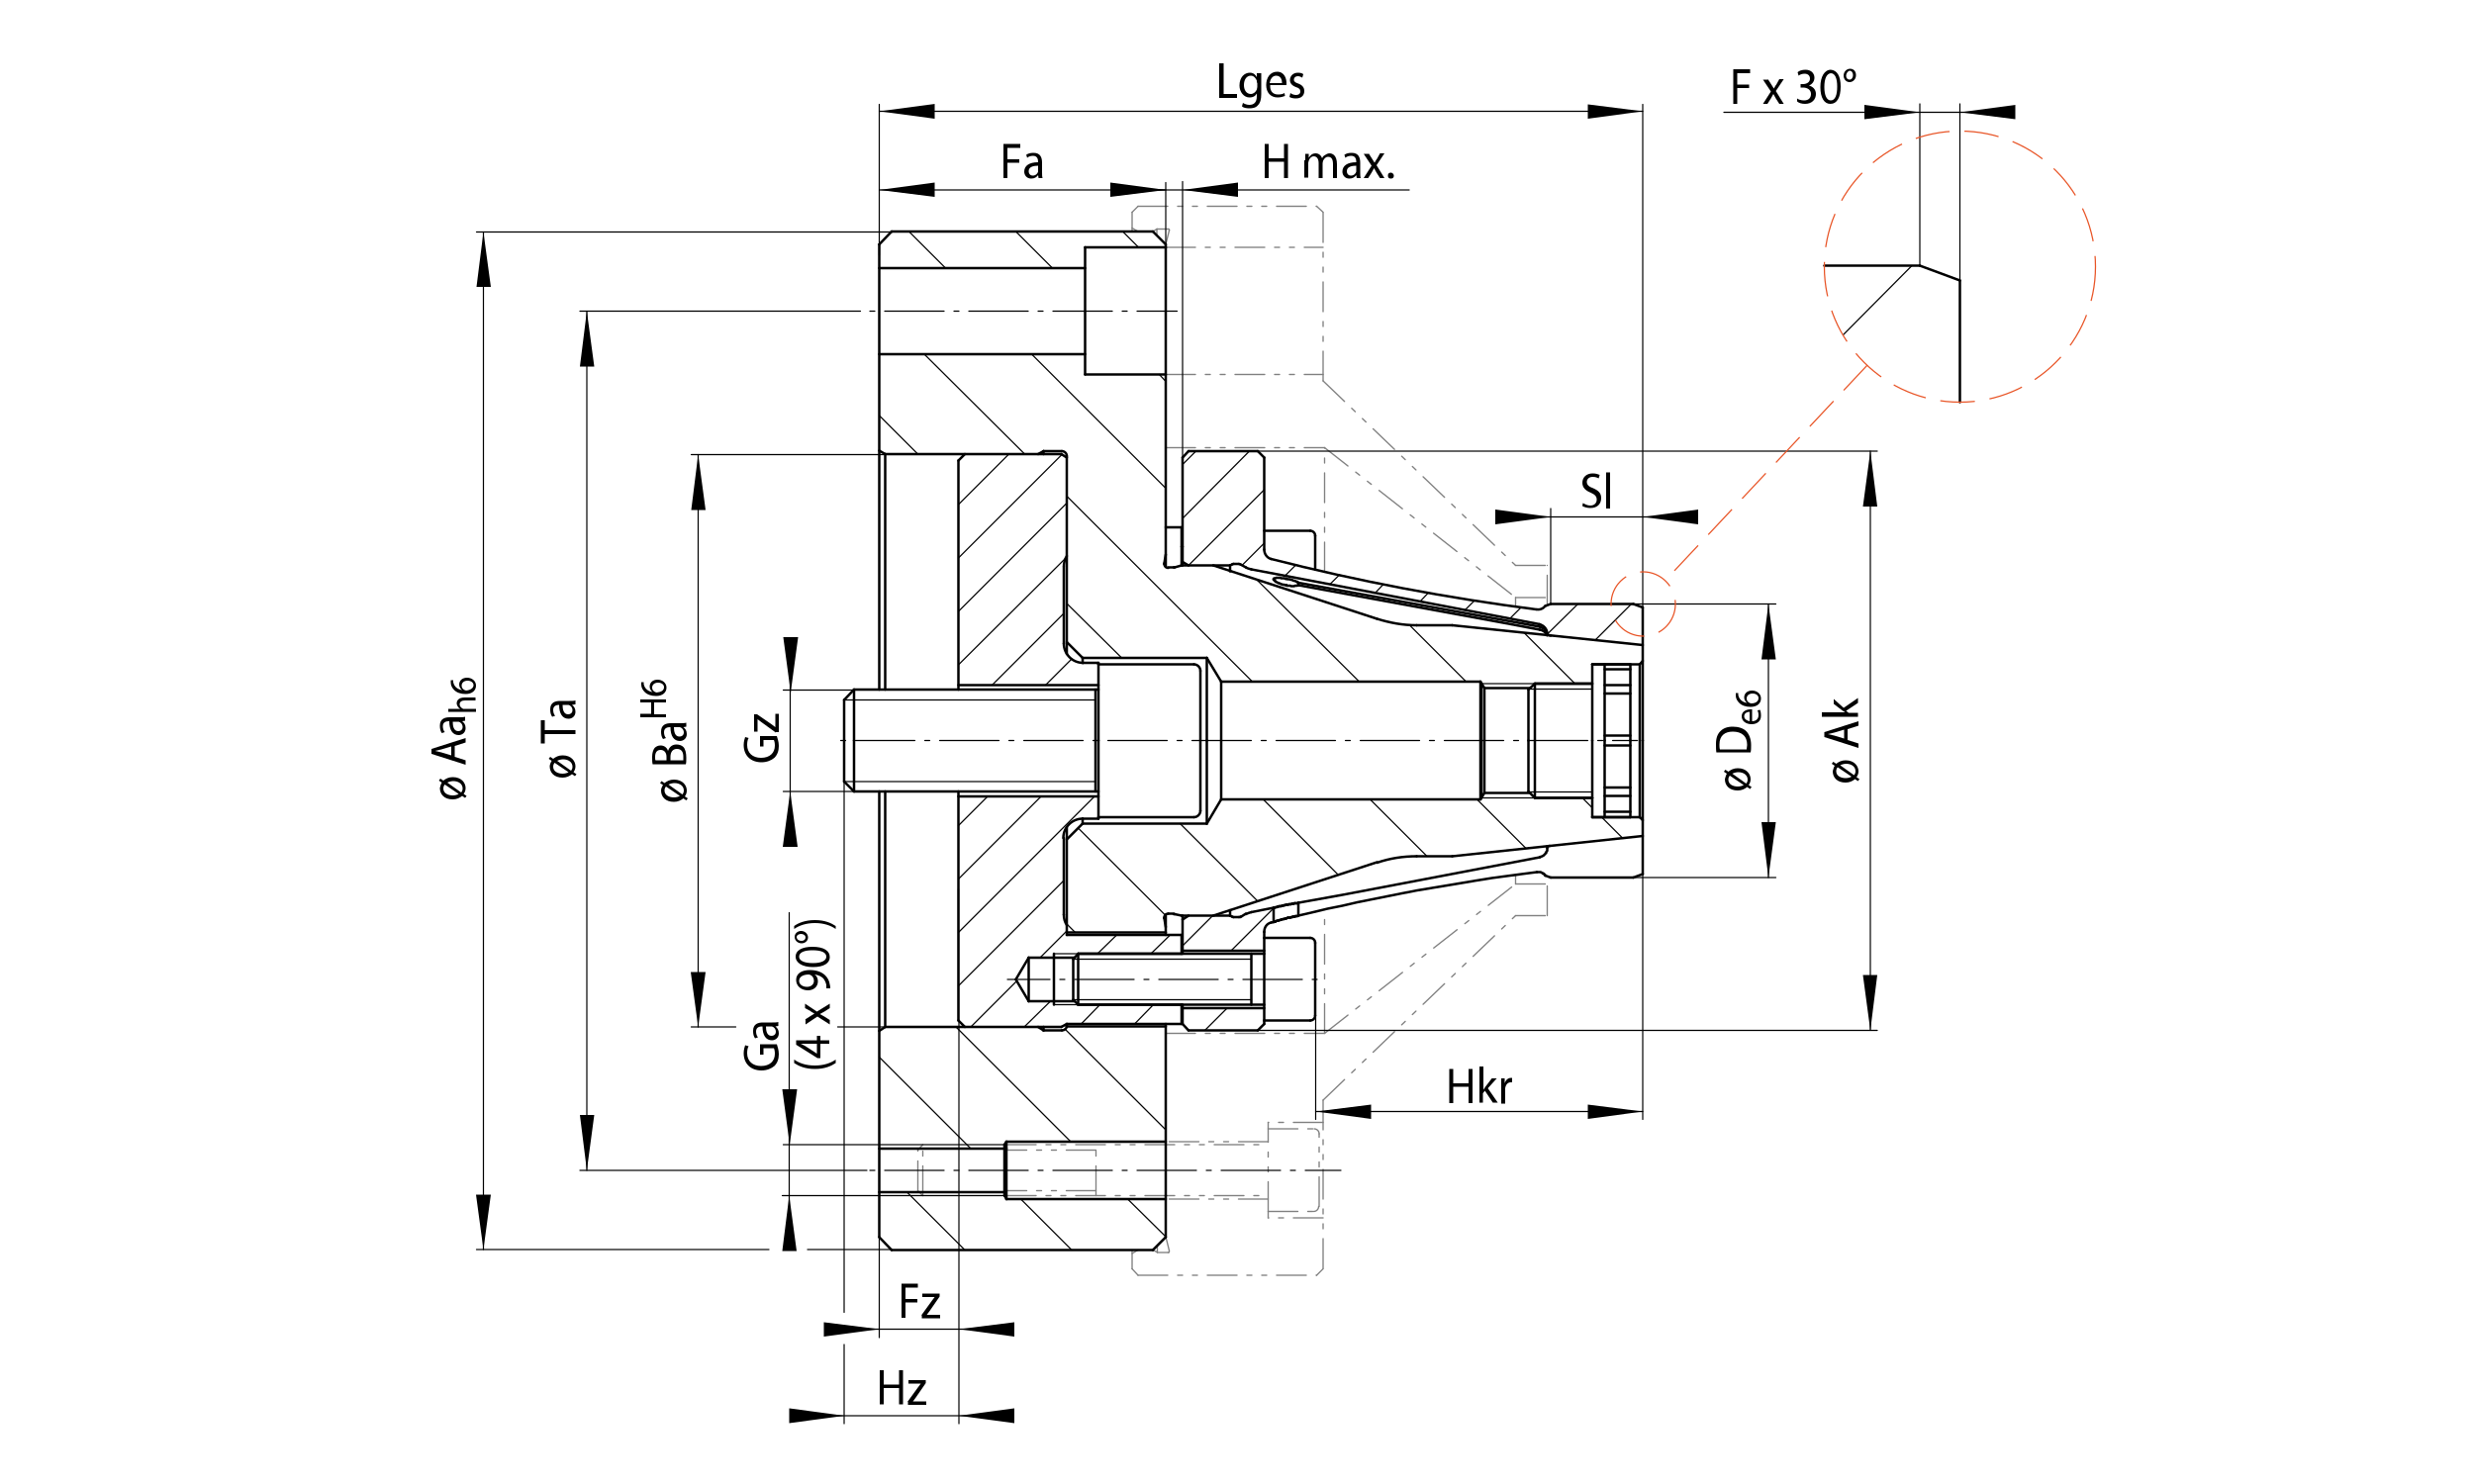 <?xml version="1.0" encoding="utf-8"?>
<!-- Generator: Adobe Illustrator 24.1.3, SVG Export Plug-In . SVG Version: 6.00 Build 0)  -->
<svg version="1.1" id="Ebene_2" xmlns="http://www.w3.org/2000/svg" xmlns:xlink="http://www.w3.org/1999/xlink" x="0px" y="0px"
	 viewBox="0 0 500 300" style="enable-background:new 0 0 500 300;" xml:space="preserve">
<style type="text/css">
	
		.st0{fill:none;stroke:#808080;stroke-width:0.27;stroke-linecap:round;stroke-linejoin:round;stroke-miterlimit:2;stroke-dasharray:6,2,1,2,1,2;}
	.st1{fill:none;stroke:#000000;stroke-width:0.5;stroke-linecap:round;stroke-linejoin:round;stroke-miterlimit:2;}
	
		.st2{fill:none;stroke:#000000;stroke-width:0.24;stroke-linecap:round;stroke-linejoin:round;stroke-miterlimit:2;stroke-dasharray:12,2,1,2;stroke-dashoffset:12;}
	.st3{fill:none;stroke:#000000;stroke-width:0.25;stroke-linecap:round;stroke-linejoin:round;stroke-miterlimit:2;}
	.st4{fill:none;stroke:#000000;stroke-width:0.24;stroke-linecap:round;stroke-linejoin:round;stroke-miterlimit:2;}
	.st5{fill:none;stroke:#E85426;stroke-width:0.25;stroke-linejoin:round;stroke-miterlimit:2;stroke-dasharray:7,3;}
	.st6{fill:none;stroke:#E85426;stroke-width:0.25;stroke-dasharray:7,3;}
</style>
<g id="XMLID_2_">
	<g>
	</g>
	<g>
	</g>
</g>
<line class="st0" x1="203.4" y1="242.3" x2="203.4" y2="241.7"/>
<line class="st0" x1="203.4" y1="231.4" x2="203.4" y2="230.8"/>
<line class="st0" x1="233" y1="46.8" x2="233.8" y2="46.3"/>
<line class="st0" x1="235.6" y1="49.4" x2="236.3" y2="46.6"/>
<line class="st0" x1="228.8" y1="46.8" x2="228.8" y2="42.9"/>
<line class="st0" x1="233.8" y1="47.6" x2="233.8" y2="46.3"/>
<line class="st0" x1="306.3" y1="120.8" x2="312.7" y2="120.8"/>
<line class="st0" x1="306.3" y1="114.3" x2="312.7" y2="114.3"/>
<line class="st0" x1="235.6" y1="90.5" x2="267.7" y2="90.5"/>
<line class="st0" x1="267.4" y1="77" x2="267.4" y2="42.9"/>
<line class="st0" x1="267.7" y1="115.6" x2="267.7" y2="90.5"/>
<line class="st0" x1="267.7" y1="90.5" x2="306.3" y2="120.8"/>
<line class="st0" x1="235.6" y1="75.7" x2="267.4" y2="75.7"/>
<line class="st0" x1="267.4" y1="77" x2="306.3" y2="114.3"/>
<line class="st0" x1="228.8" y1="46.1" x2="230" y2="46.8"/>
<line class="st0" x1="235.6" y1="50" x2="267.4" y2="50"/>
<line class="st0" x1="306.3" y1="122.6" x2="306.3" y2="120.8"/>
<line class="st0" x1="233.9" y1="46.3" x2="236.1" y2="46.3"/>
<line class="st0" x1="312.7" y1="122.3" x2="312.7" y2="114.3"/>
<line class="st0" x1="186.5" y1="241.7" x2="186.5" y2="231.4"/>
<line class="st0" x1="230" y1="257.8" x2="266.1" y2="257.8"/>
<line class="st0" x1="233" y1="252.7" x2="233.8" y2="253.1"/>
<line class="st0" x1="230" y1="257.8" x2="228.8" y2="256.5"/>
<line class="st0" x1="233.9" y1="253.2" x2="236.1" y2="253.2"/>
<line class="st0" x1="267.4" y1="246.2" x2="256.3" y2="246.2"/>
<line class="st0" x1="221.5" y1="241.7" x2="221.5" y2="231.4"/>
<line class="st0" x1="256.3" y1="242.4" x2="235.6" y2="242.4"/>
<line class="st0" x1="235.6" y1="250" x2="236.3" y2="252.8"/>
<line class="st0" x1="228.8" y1="256.5" x2="228.8" y2="252.7"/>
<line class="st0" x1="256.3" y1="230.8" x2="235.6" y2="230.8"/>
<line class="st0" x1="267.4" y1="226.9" x2="256.3" y2="226.9"/>
<line class="st0" x1="256.3" y1="226.9" x2="256.3" y2="228.2"/>
<line class="st0" x1="256.3" y1="244.9" x2="256.3" y2="246.2"/>
<line class="st0" x1="235.6" y1="208.9" x2="267.7" y2="208.9"/>
<line class="st0" x1="266.6" y1="243.9" x2="266.6" y2="229.2"/>
<line class="st0" x1="267.4" y1="222.4" x2="267.4" y2="256.5"/>
<line class="st0" x1="267.7" y1="208.9" x2="267.7" y2="183.9"/>
<line class="st0" x1="267.7" y1="208.9" x2="306.3" y2="178.7"/>
<line class="st0" x1="306.3" y1="185.1" x2="312.7" y2="185.1"/>
<line class="st0" x1="267.4" y1="222.4" x2="306.3" y2="185.1"/>
<line class="st0" x1="306.3" y1="178.7" x2="312.7" y2="178.7"/>
<line class="st0" x1="228.8" y1="253.4" x2="230" y2="252.7"/>
<line class="st0" x1="267.4" y1="256.5" x2="266.1" y2="257.8"/>
<line class="st0" x1="306.3" y1="178.7" x2="306.3" y2="176.8"/>
<line class="st0" x1="312.7" y1="185.1" x2="312.7" y2="177.1"/>
<path class="st0" d="M236.1,46.3c0.1,0,0.2,0,0.2,0.1 M236.3,46.4c0,0.1,0.1,0.2,0,0.2"/>
<path class="st0" d="M233.9,46.3c0,0-0.1,0-0.1,0"/>
<path class="st0" d="M233.8,253.1c0,0,0.1,0,0.1,0"/>
<path class="st0" d="M236.3,252.8c0,0.1,0,0.2,0,0.2 M236.3,253.1c0,0.1-0.1,0.1-0.2,0.1"/>
<path class="st0" d="M266.6,229.2c0-0.6-0.5-1-1-1"/>
<path class="st0" d="M265.5,244.9c0.6,0,1-0.5,1-1"/>
<line class="st0" x1="256.3" y1="244.9" x2="265.5" y2="244.9"/>
<line class="st0" x1="203.4" y1="231.4" x2="256.3" y2="231.4"/>
<line class="st0" x1="203.4" y1="241.7" x2="256.3" y2="241.7"/>
<line class="st0" x1="256.3" y1="228.2" x2="265.5" y2="228.2"/>
<line class="st0" x1="256.3" y1="244.9" x2="256.3" y2="228.2"/>
<line class="st0" x1="230" y1="41.7" x2="228.8" y2="42.9"/>
<line class="st0" x1="266.1" y1="41.7" x2="267.4" y2="42.9"/>
<line class="st0" x1="230" y1="41.7" x2="266.1" y2="41.7"/>
<line class="st0" x1="185.5" y1="232.5" x2="186.5" y2="231.4"/>
<line class="st0" x1="185.5" y1="240.7" x2="186.5" y2="241.7"/>
<line class="st0" x1="185.5" y1="240.7" x2="185.5" y2="232.5"/>
<line class="st0" x1="233.9" y1="253.2" x2="233.9" y2="251.9"/>
<line class="st0" x1="221.5" y1="240.7" x2="203" y2="240.7"/>
<line class="st0" x1="221.5" y1="232.5" x2="203.4" y2="232.5"/>
<line class="st1" x1="180.2" y1="46.8" x2="177.7" y2="49.4"/>
<line class="st1" x1="172.6" y1="149.7" x2="172.6" y2="139.4"/>
<line class="st1" x1="177.7" y1="139.4" x2="177.7" y2="49.4"/>
<line class="st1" x1="178.9" y1="139.4" x2="178.9" y2="91.8"/>
<line class="st1" x1="193.7" y1="139.4" x2="193.7" y2="93.1"/>
<line class="st1" x1="215.6" y1="129.8" x2="218.8" y2="133"/>
<line class="st1" x1="210.9" y1="91.8" x2="210.9" y2="91.2"/>
<line class="st1" x1="215" y1="130.1" x2="215" y2="114.6"/>
<line class="st1" x1="215.6" y1="132.2" x2="215.6" y2="92.2"/>
<line class="st1" x1="195" y1="91.8" x2="193.7" y2="93.1"/>
<line class="st1" x1="309.2" y1="139.1" x2="300" y2="139.1"/>
<line class="st1" x1="222" y1="138.5" x2="193.7" y2="138.5"/>
<line class="st1" x1="310.2" y1="138.2" x2="321.8" y2="138.2"/>
<line class="st1" x1="299.2" y1="137.8" x2="246.8" y2="137.8"/>
<line class="st1" x1="218.8" y1="134" x2="218.8" y2="133"/>
<line class="st1" x1="219.3" y1="75.7" x2="219.3" y2="50"/>
<line class="st1" x1="221.4" y1="149.7" x2="221.4" y2="139.4"/>
<line class="st1" x1="222" y1="134.3" x2="222" y2="134"/>
<line class="st1" x1="331.4" y1="134.3" x2="321.8" y2="134.3"/>
<line class="st1" x1="222" y1="134" x2="218.8" y2="134"/>
<line class="st1" x1="243.9" y1="133" x2="218.8" y2="133"/>
<line class="st1" x1="178.9" y1="91.8" x2="177.7" y2="91.1"/>
<line class="st1" x1="170.6" y1="141.5" x2="172.6" y2="139.4"/>
<line class="st1" x1="210.9" y1="91.2" x2="209.8" y2="91.8"/>
<line class="st1" x1="293.5" y1="126.4" x2="286.3" y2="126.4"/>
<line class="st1" x1="330.1" y1="122.1" x2="313.4" y2="122.1"/>
<line class="st1" x1="332" y1="130.4" x2="293.5" y2="126.4"/>
<line class="st1" x1="246.8" y1="137.8" x2="243.9" y2="133"/>
<line class="st1" x1="235.6" y1="114.5" x2="235.6" y2="50.1"/>
<line class="st1" x1="235.6" y1="50" x2="235.6" y2="49.4"/>
<polyline class="st1" points="262.4,118.3 303.8,125.9 311.2,127.3 "/>
<line class="st1" x1="311.2" y1="126.7" x2="262.4" y2="117.8"/>
<line class="st1" x1="260" y1="118.3" x2="260" y2="118.3"/>
<line class="st1" x1="260" y1="117" x2="259.9" y2="117"/>
<polyline class="st1" points="260,117 260.1,117 260.2,117.1 260.3,117.1 260.4,117.1 260.5,117.1 260.7,117.1 260.8,117.2 
	260.9,117.2 261,117.2 261.1,117.2 261.2,117.3 261.3,117.3 261.3,117.3 261.4,117.4 261.5,117.4 261.6,117.4 261.7,117.4 
	261.8,117.5 261.8,117.5 261.9,117.5 262,117.6 262,117.6 262.1,117.6 262.2,117.6 262.2,117.7 262.3,117.7 262.3,117.7 
	262.4,117.8 "/>
<line class="st1" x1="252.9" y1="115.1" x2="311.2" y2="126.2"/>
<polyline class="st1" points="260,118.3 259.9,118.3 259.8,118.3 259.7,118.3 259.6,118.2 259.4,118.2 259.3,118.2 259.2,118.2 
	259.1,118.1 259,118.1 258.9,118.1 258.8,118 258.7,118 258.6,117.9 258.5,117.9 258.4,117.9 258.3,117.8 258.2,117.8 258.2,117.8 
	258.1,117.7 258,117.7 257.9,117.6 257.9,117.6 257.8,117.6 257.8,117.5 257.7,117.5 257.7,117.4 257.6,117.4 257.6,117.4 
	257.5,117.3 257.5,117.3 257.5,117.3 257.5,117.2 257.4,117.2 257.4,117.2 257.4,117.1 257.4,117.1 "/>
<line class="st1" x1="313.4" y1="128.5" x2="312.7" y2="128.3"/>
<line class="st1" x1="278.3" y1="125.1" x2="245.2" y2="114.3"/>
<line class="st1" x1="239" y1="113.6" x2="240.2" y2="114.3"/>
<line class="st1" x1="238.8" y1="106.6" x2="238.8" y2="114.3"/>
<line class="st1" x1="239" y1="114.3" x2="239" y2="92.5"/>
<line class="st1" x1="242.6" y1="135.6" x2="242.6" y2="149.7"/>
<line class="st1" x1="235.3" y1="114" x2="235.3" y2="113.9"/>
<line class="st1" x1="235.3" y1="113.9" x2="235.6" y2="112.1"/>
<line class="st1" x1="240.2" y1="91.2" x2="239" y2="92.5"/>
<line class="st1" x1="237.4" y1="114.7" x2="238.8" y2="114.3"/>
<line class="st1" x1="236.1" y1="114.7" x2="237.2" y2="114.7"/>
<line class="st1" x1="238.8" y1="114.3" x2="248.6" y2="114.3"/>
<line class="st1" x1="249.3" y1="114" x2="250.4" y2="114"/>
<polyline class="st1" points="311.2,126.7 311.3,126.8 311.4,126.8 311.4,126.8 311.5,126.8 311.6,126.9 311.7,126.9 311.8,126.9 
	311.8,127 311.9,127 312,127.1 312.1,127.1 312.1,127.2 312.2,127.3 312.2,127.3 312.3,127.4 312.4,127.5 312.4,127.5 312.5,127.6 
	312.5,127.7 312.5,127.7 312.6,127.8 312.6,127.9 312.7,128 312.7,128.1 312.7,128.1 312.7,128.2 312.7,128.3 "/>
<line class="st1" x1="250.7" y1="114.1" x2="251.8" y2="114.7"/>
<line class="st1" x1="215.6" y1="92.5" x2="214.5" y2="91.8"/>
<line class="st1" x1="243.9" y1="149.7" x2="243.9" y2="133"/>
<line class="st1" x1="246.8" y1="149.7" x2="246.8" y2="137.8"/>
<line class="st1" x1="248.6" y1="115.5" x2="248.6" y2="114.3"/>
<line class="st1" x1="235.6" y1="106.6" x2="238.8" y2="106.6"/>
<line class="st1" x1="255.5" y1="92.5" x2="255.5" y2="111.1"/>
<line class="st1" x1="332" y1="122.8" x2="330.1" y2="122.1"/>
<line class="st1" x1="262.4" y1="117.8" x2="262.4" y2="118.3"/>
<polyline class="st1" points="257.4,117.1 257.4,117.1 257.4,117.1 257.4,117 257.5,117 257.5,117 257.5,117 257.5,116.9 
	257.6,116.9 257.6,116.9 257.7,116.9 257.7,116.9 257.8,116.9 257.8,116.9 257.9,116.8 257.9,116.8 258,116.8 258.1,116.8 
	258.2,116.8 258.2,116.8 258.3,116.8 258.4,116.8 258.5,116.8 258.6,116.8 258.7,116.8 258.8,116.8 258.9,116.9 259,116.9 
	259.1,116.9 259.2,116.9 259.3,116.9 259.4,116.9 259.6,116.9 259.7,117 259.8,117 259.9,117 "/>
<line class="st1" x1="214.5" y1="91.8" x2="178.9" y2="91.8"/>
<line class="st1" x1="214.6" y1="91.2" x2="210.9" y2="91.2"/>
<line class="st1" x1="240.2" y1="91.2" x2="254.2" y2="91.2"/>
<line class="st1" x1="255.5" y1="92.5" x2="254.2" y2="91.2"/>
<line class="st1" x1="265.8" y1="108.3" x2="265.8" y2="115.1"/>
<line class="st1" x1="248.6" y1="114.3" x2="249" y2="114.1"/>
<line class="st1" x1="235.6" y1="75.7" x2="219.3" y2="75.7"/>
<line class="st1" x1="235.6" y1="49.4" x2="233" y2="46.8"/>
<line class="st1" x1="300" y1="139.1" x2="299.2" y2="137.8"/>
<polyline class="st1" points="262.4,118.3 262.3,118.3 262.3,118.3 262.2,118.4 262.2,118.4 262.1,118.4 262,118.4 262,118.4 
	261.9,118.4 261.8,118.4 261.8,118.4 261.7,118.4 261.6,118.5 261.5,118.5 261.4,118.5 261.3,118.5 261.3,118.5 261.2,118.5 
	261.1,118.5 261,118.5 260.9,118.5 260.8,118.4 260.7,118.4 260.5,118.4 260.4,118.4 260.3,118.4 260.2,118.4 260.1,118.4 
	260,118.3 "/>
<line class="st1" x1="219.3" y1="71.6" x2="177.7" y2="71.6"/>
<polyline class="st1" points="312.6,128.4 312.6,128.4 312.5,128.3 312.5,128.2 312.5,128.1 312.4,128 312.4,128 312.3,127.9 
	312.2,127.8 312.2,127.8 312.1,127.7 312.1,127.7 312,127.6 311.9,127.6 311.8,127.5 311.8,127.5 311.7,127.4 311.6,127.4 
	311.5,127.4 311.4,127.3 311.4,127.3 311.3,127.3 311.2,127.3 "/>
<line class="st1" x1="299.2" y1="149.7" x2="299.2" y2="137.8"/>
<line class="st1" x1="299.4" y1="149.7" x2="299.4" y2="138.2"/>
<line class="st1" x1="300" y1="149.7" x2="300" y2="139.1"/>
<line class="st1" x1="313.4" y1="122.1" x2="312.3" y2="122.5"/>
<line class="st1" x1="219.3" y1="54.2" x2="177.7" y2="54.2"/>
<line class="st1" x1="235.6" y1="50" x2="219.3" y2="50"/>
<line class="st1" x1="308.9" y1="139.3" x2="308.9" y2="149.7"/>
<line class="st1" x1="233" y1="46.8" x2="180.2" y2="46.8"/>
<polyline class="st1" points="312.7,128.3 312.7,128.4 312.7,128.4 "/>
<line class="st1" x1="310.2" y1="149.7" x2="310.2" y2="138.2"/>
<line class="st1" x1="312.7" y1="128.1" x2="312.7" y2="128.4"/>
<line class="st1" x1="308.9" y1="139.4" x2="310.2" y2="138.2"/>
<line class="st1" x1="331.4" y1="149.7" x2="331.4" y2="134.3"/>
<line class="st1" x1="332" y1="149.7" x2="332" y2="122.8"/>
<line class="st1" x1="388" y1="53.7" x2="368.7" y2="53.7"/>
<line class="st1" x1="396.1" y1="56.7" x2="388" y2="53.7"/>
<line class="st1" x1="396.1" y1="81.3" x2="396.1" y2="56.7"/>
<line class="st1" x1="332" y1="133.6" x2="331.4" y2="134.3"/>
<line class="st1" x1="180.2" y1="252.7" x2="177.7" y2="250.1"/>
<line class="st1" x1="172.6" y1="160" x2="172.6" y2="149.7"/>
<line class="st1" x1="177.7" y1="250.1" x2="177.7" y2="160"/>
<line class="st1" x1="178.9" y1="207.6" x2="178.9" y2="160"/>
<line class="st1" x1="193.7" y1="206.3" x2="193.7" y2="160"/>
<line class="st1" x1="203.4" y1="242.3" x2="203" y2="241.7"/>
<line class="st1" x1="203.4" y1="242.3" x2="203.4" y2="242.4"/>
<line class="st1" x1="207.9" y1="193.6" x2="207.9" y2="202.4"/>
<line class="st1" x1="215.6" y1="169.7" x2="218.8" y2="166.5"/>
<line class="st1" x1="233" y1="252.7" x2="180.2" y2="252.7"/>
<line class="st1" x1="210.9" y1="208.3" x2="210.9" y2="207.6"/>
<line class="st1" x1="213" y1="203.1" x2="213" y2="192.8"/>
<line class="st1" x1="215" y1="184.9" x2="215" y2="169.4"/>
<line class="st1" x1="215.6" y1="207.2" x2="215.6" y2="207"/>
<line class="st1" x1="215.6" y1="189" x2="215.6" y2="167.2"/>
<polyline class="st1" points="215.6,207.2 215.6,207.3 215.6,207.4 215.6,207.4 215.6,207.5 "/>
<line class="st1" x1="207.9" y1="193.6" x2="205.3" y2="198"/>
<line class="st1" x1="195" y1="207.6" x2="193.7" y2="206.3"/>
<line class="st1" x1="207.9" y1="202.4" x2="205.3" y2="198"/>
<line class="st1" x1="216.9" y1="202.1" x2="216.9" y2="193.9"/>
<line class="st1" x1="217.9" y1="203.1" x2="217.9" y2="192.8"/>
<line class="st1" x1="218.8" y1="166.5" x2="218.8" y2="165.5"/>
<line class="st1" x1="221.4" y1="160" x2="221.4" y2="149.7"/>
<line class="st1" x1="222" y1="165.5" x2="222" y2="165.2"/>
<line class="st1" x1="215.6" y1="207.5" x2="215.6" y2="207.5"/>
<line class="st1" x1="216.9" y1="193.9" x2="217.9" y2="192.8"/>
<line class="st1" x1="178.9" y1="207.6" x2="177.7" y2="208.4"/>
<line class="st1" x1="235.6" y1="242.4" x2="203.4" y2="242.4"/>
<line class="st1" x1="203" y1="241" x2="177.7" y2="241"/>
<line class="st1" x1="203.4" y1="230.8" x2="203" y2="231.4"/>
<line class="st1" x1="246.8" y1="161.6" x2="243.9" y2="166.5"/>
<line class="st1" x1="203.4" y1="232.2" x2="177.7" y2="232.2"/>
<line class="st1" x1="235.6" y1="230.8" x2="203.4" y2="230.8"/>
<line class="st1" x1="210.9" y1="208.3" x2="209.8" y2="207.6"/>
<line class="st1" x1="170.6" y1="158" x2="172.6" y2="160"/>
<line class="st1" x1="216.9" y1="202.1" x2="217.9" y2="203.1"/>
<line class="st1" x1="235.6" y1="250.1" x2="235.6" y2="241.7"/>
<line class="st1" x1="235.6" y1="241.7" x2="235.6" y2="207"/>
<line class="st1" x1="235.6" y1="189" x2="235.6" y2="184.9"/>
<line class="st1" x1="239" y1="185.9" x2="240.2" y2="185.1"/>
<line class="st1" x1="278.3" y1="174.3" x2="245.2" y2="185.1"/>
<line class="st1" x1="235.3" y1="185.5" x2="235.3" y2="185.6"/>
<line class="st1" x1="238.8" y1="207" x2="238.8" y2="203.1"/>
<line class="st1" x1="238.8" y1="192.8" x2="238.8" y2="189"/>
<line class="st1" x1="239" y1="207" x2="239" y2="203.1"/>
<line class="st1" x1="239" y1="192.8" x2="239" y2="185.1"/>
<line class="st1" x1="242.6" y1="163.9" x2="242.6" y2="149.7"/>
<line class="st1" x1="215.6" y1="207" x2="214.5" y2="207.6"/>
<line class="st1" x1="250.7" y1="185.4" x2="251.8" y2="184.7"/>
<line class="st1" x1="257.4" y1="186.4" x2="257.6" y2="186.3"/>
<line class="st1" x1="257.6" y1="186.3" x2="257.8" y2="186.3"/>
<line class="st1" x1="257.8" y1="186.3" x2="257.9" y2="186.2"/>
<line class="st1" x1="257.9" y1="186.2" x2="258.2" y2="186.1"/>
<line class="st1" x1="258.2" y1="186.1" x2="258.4" y2="186.1"/>
<line class="st1" x1="258.4" y1="186.1" x2="258.6" y2="186"/>
<polyline class="st1" points="258.6,186 258.8,186 258.9,185.9 "/>
<line class="st1" x1="240.2" y1="208.3" x2="239" y2="207"/>
<line class="st1" x1="235.3" y1="185.6" x2="235.6" y2="187.4"/>
<line class="st1" x1="243.9" y1="166.5" x2="243.9" y2="149.7"/>
<line class="st1" x1="246.8" y1="161.6" x2="246.8" y2="149.7"/>
<line class="st1" x1="248.6" y1="185.1" x2="248.6" y2="184"/>
<line class="st1" x1="252.9" y1="203.1" x2="252.9" y2="192.8"/>
<line class="st1" x1="255.5" y1="188.4" x2="255.5" y2="189.6"/>
<line class="st1" x1="255.5" y1="206.3" x2="255.5" y2="207"/>
<line class="st1" x1="330.1" y1="177.4" x2="332" y2="176.7"/>
<line class="st1" x1="214.6" y1="208.3" x2="210.9" y2="208.3"/>
<line class="st1" x1="240.2" y1="208.3" x2="254.2" y2="208.3"/>
<line class="st1" x1="214.5" y1="207.6" x2="178.9" y2="207.6"/>
<line class="st1" x1="215.6" y1="207.5" x2="235.6" y2="207.5"/>
<line class="st1" x1="238.8" y1="207" x2="215.6" y2="207"/>
<line class="st1" x1="239" y1="203.8" x2="255.5" y2="203.8"/>
<line class="st1" x1="238.8" y1="203.1" x2="217.9" y2="203.1"/>
<line class="st1" x1="257.4" y1="183.5" x2="257.4" y2="186.4"/>
<line class="st1" x1="262.4" y1="185.1" x2="262.4" y2="182.5"/>
<line class="st1" x1="254.2" y1="208.3" x2="255.5" y2="207"/>
<line class="st1" x1="217.2" y1="202.4" x2="207.9" y2="202.4"/>
<line class="st1" x1="265.8" y1="205.3" x2="265.8" y2="190.6"/>
<line class="st1" x1="217.2" y1="193.6" x2="207.9" y2="193.6"/>
<line class="st1" x1="238.8" y1="192.8" x2="217.9" y2="192.8"/>
<line class="st1" x1="239" y1="192.2" x2="255.5" y2="192.2"/>
<line class="st1" x1="237.4" y1="184.8" x2="238.8" y2="185.1"/>
<line class="st1" x1="248.6" y1="185.1" x2="249" y2="185.3"/>
<line class="st1" x1="300" y1="160.3" x2="299.2" y2="161.6"/>
<line class="st1" x1="235.6" y1="250.1" x2="233" y2="252.7"/>
<line class="st1" x1="258.9" y1="185.9" x2="259" y2="185.9"/>
<line class="st1" x1="259" y1="185.9" x2="259.3" y2="185.8"/>
<line class="st1" x1="259.3" y1="185.8" x2="259.5" y2="185.8"/>
<line class="st1" x1="257.6" y1="183.5" x2="257.4" y2="183.5"/>
<line class="st1" x1="259.5" y1="185.8" x2="259.7" y2="185.7"/>
<line class="st1" x1="257.8" y1="183.4" x2="257.6" y2="183.5"/>
<line class="st1" x1="259.7" y1="185.7" x2="259.9" y2="185.7"/>
<line class="st1" x1="258" y1="183.4" x2="257.8" y2="183.4"/>
<line class="st1" x1="260.1" y1="185.6" x2="259.9" y2="185.7"/>
<line class="st1" x1="258.2" y1="183.3" x2="258" y2="183.4"/>
<line class="st1" x1="258.3" y1="183.3" x2="258.2" y2="183.3"/>
<line class="st1" x1="260.3" y1="185.5" x2="260.1" y2="185.6"/>
<line class="st1" x1="258.5" y1="183.2" x2="258.3" y2="183.3"/>
<line class="st1" x1="260.6" y1="185.5" x2="260.3" y2="185.5"/>
<line class="st1" x1="258.7" y1="183.2" x2="258.5" y2="183.2"/>
<line class="st1" x1="260.8" y1="185.5" x2="260.6" y2="185.5"/>
<line class="st1" x1="258.9" y1="183.2" x2="258.7" y2="183.2"/>
<line class="st1" x1="261" y1="185.4" x2="260.8" y2="185.5"/>
<line class="st1" x1="259.1" y1="183.1" x2="258.9" y2="183.2"/>
<line class="st1" x1="261.2" y1="185.4" x2="261" y2="185.4"/>
<line class="st1" x1="259.3" y1="183.1" x2="259.1" y2="183.1"/>
<polyline class="st1" points="311.2,173.3 311.3,173.2 311.4,173.2 311.4,173.2 311.5,173.2 311.6,173.1 311.7,173.1 311.8,173 
	311.8,173 311.9,173 312,172.9 312.1,172.8 312.1,172.8 312.2,172.7 312.2,172.7 312.3,172.6 312.4,172.5 312.4,172.4 312.5,172.4 
	312.5,172.3 312.5,172.2 312.6,172.1 312.6,172.1 312.7,172 312.7,171.9 312.7,171.8 312.7,171.7 312.7,171.6 312.7,171.5 
	312.7,171.4 312.7,171.4 "/>
<line class="st1" x1="312.7" y1="171.1" x2="313.2" y2="171"/>
<line class="st1" x1="261.3" y1="185.3" x2="261.2" y2="185.4"/>
<line class="st1" x1="259.5" y1="183" x2="259.3" y2="183.1"/>
<line class="st1" x1="261.5" y1="185.3" x2="261.3" y2="185.3"/>
<line class="st1" x1="259.7" y1="183" x2="259.5" y2="183"/>
<line class="st1" x1="261.7" y1="185.3" x2="261.5" y2="185.3"/>
<line class="st1" x1="259.9" y1="182.9" x2="259.7" y2="183"/>
<line class="st1" x1="261.8" y1="185.2" x2="261.7" y2="185.3"/>
<line class="st1" x1="252.9" y1="184.4" x2="257.4" y2="183.5"/>
<polyline class="st1" points="311.2,173.3 271.3,180.9 262.4,182.5 "/>
<line class="st1" x1="259.9" y1="182.9" x2="260.1" y2="182.9"/>
<line class="st1" x1="262" y1="185.2" x2="261.8" y2="185.2"/>
<line class="st1" x1="260.1" y1="182.9" x2="260.3" y2="182.9"/>
<line class="st1" x1="262.2" y1="185.2" x2="262" y2="185.2"/>
<line class="st1" x1="260.3" y1="182.9" x2="260.5" y2="182.8"/>
<line class="st1" x1="262.4" y1="185.1" x2="262.2" y2="185.2"/>
<line class="st1" x1="260.5" y1="182.8" x2="260.7" y2="182.8"/>
<line class="st1" x1="260.7" y1="182.8" x2="260.9" y2="182.8"/>
<line class="st1" x1="260.9" y1="182.8" x2="261.1" y2="182.7"/>
<line class="st1" x1="261.1" y1="182.7" x2="261.3" y2="182.7"/>
<line class="st1" x1="261.3" y1="182.7" x2="261.4" y2="182.7"/>
<line class="st1" x1="261.4" y1="182.7" x2="261.6" y2="182.6"/>
<line class="st1" x1="261.6" y1="182.6" x2="261.7" y2="182.6"/>
<line class="st1" x1="261.7" y1="182.6" x2="261.9" y2="182.6"/>
<polyline class="st1" points="310.6,176.3 307.5,176.7 304.5,177.1 301.5,177.5 298.4,178 295.4,178.5 292.4,179 289.4,179.5 
	286.4,180 283.3,180.6 280.3,181.2 277.3,181.8 274.3,182.4 271.3,183.1 268.3,183.7 265.4,184.4 262.4,185.1 "/>
<line class="st1" x1="261.9" y1="182.6" x2="262.1" y2="182.6"/>
<line class="st1" x1="262.1" y1="182.6" x2="262.3" y2="182.6"/>
<line class="st1" x1="262.3" y1="182.6" x2="262.4" y2="182.5"/>
<line class="st1" x1="238.8" y1="189" x2="215.6" y2="189"/>
<line class="st1" x1="215.6" y1="188.5" x2="235.6" y2="188.5"/>
<line class="st1" x1="249.3" y1="185.4" x2="250.4" y2="185.4"/>
<line class="st1" x1="238.8" y1="185.1" x2="248.6" y2="185.1"/>
<line class="st1" x1="236.1" y1="184.7" x2="237.2" y2="184.7"/>
<line class="st1" x1="332" y1="169" x2="293.5" y2="173.1"/>
<line class="st1" x1="313.4" y1="177.4" x2="330.1" y2="177.4"/>
<line class="st1" x1="293.5" y1="173.1" x2="286.3" y2="173.1"/>
<line class="st1" x1="243.9" y1="166.5" x2="218.8" y2="166.5"/>
<line class="st1" x1="222" y1="165.5" x2="218.8" y2="165.5"/>
<line class="st1" x1="321.8" y1="165.2" x2="331.4" y2="165.2"/>
<line class="st1" x1="299.2" y1="161.6" x2="299.2" y2="149.7"/>
<line class="st1" x1="299.4" y1="161.3" x2="299.4" y2="149.7"/>
<line class="st1" x1="300" y1="160.3" x2="300" y2="149.7"/>
<line class="st1" x1="299.2" y1="161.6" x2="246.8" y2="161.6"/>
<line class="st1" x1="310.2" y1="161.3" x2="321.8" y2="161.3"/>
<line class="st1" x1="222" y1="161" x2="193.7" y2="161"/>
<line class="st1" x1="309.2" y1="160.3" x2="300" y2="160.3"/>
<line class="st1" x1="313.4" y1="177.4" x2="312.3" y2="177"/>
<line class="st1" x1="308.9" y1="149.7" x2="308.9" y2="160.1"/>
<line class="st1" x1="312.7" y1="171.4" x2="312.7" y2="171.1"/>
<line class="st1" x1="310.2" y1="161.3" x2="310.2" y2="149.7"/>
<polyline class="st1" points="312.3,177 312.3,176.9 312.2,176.9 312.2,176.8 312.1,176.7 312,176.7 312,176.6 311.9,176.6 
	311.8,176.6 311.8,176.5 311.7,176.5 311.6,176.4 311.5,176.4 311.5,176.4 311.4,176.3 311.3,176.3 311.2,176.3 311.2,176.3 
	311.1,176.3 311,176.3 310.9,176.3 310.8,176.3 310.7,176.3 310.7,176.3 310.6,176.3 "/>
<line class="st1" x1="308.9" y1="160" x2="310.2" y2="161.3"/>
<line class="st1" x1="331.4" y1="165.2" x2="331.4" y2="149.7"/>
<line class="st1" x1="332" y1="176.7" x2="332" y2="149.7"/>
<line class="st1" x1="332" y1="165.8" x2="331.4" y2="165.2"/>
<path class="st1" d="M256.9,113c17.6,4.5,35.6,7.9,53.6,10.2"/>
<path class="st1" d="M278.3,125.1c2.6,0.8,5.2,1.3,8,1.3"/>
<path class="st1" d="M215,130.1c0,2.1,1.7,3.9,3.9,3.9"/>
<path class="st1" d="M215.6,112.4c-0.4,0.6-0.6,1.4-0.6,2.1"/>
<path class="st1" d="M251.8,114.7c0.3,0.2,0.7,0.3,1.1,0.4"/>
<path class="st1" d="M255.5,111.1c0,0.9,0.6,1.7,1.4,1.9"/>
<path class="st1" d="M310.6,123.2c0.7,0.1,1.3-0.2,1.7-0.7"/>
<path class="st1" d="M312.7,128.1c0-0.9-0.7-1.7-1.6-1.9"/>
<path class="st1" d="M242.6,135.6c0-0.7-0.6-1.3-1.3-1.3"/>
<path class="st1" d="M265.8,108.3c0-0.6-0.5-1-1-1"/>
<path class="st1" d="M215.6,92.2c0-0.6-0.5-1-1-1"/>
<path class="st1" d="M237.2,114.7c0.1,0,0.1,0,0.2,0"/>
<path class="st1" d="M235.3,114c0,0.4,0.3,0.8,0.8,0.8"/>
<path class="st1" d="M250.7,114.1c-0.1,0-0.2-0.1-0.3-0.1"/>
<path class="st1" d="M249.3,114c-0.1,0-0.2,0-0.3,0.1"/>
<path class="st1" d="M215,184.9c0,0.8,0.2,1.5,0.6,2.1"/>
<path class="st1" d="M218.8,165.5c-2.1,0-3.9,1.7-3.9,3.9"/>
<path class="st1" d="M241.3,165.2c0.7,0,1.3-0.6,1.3-1.3"/>
<path class="st1" d="M214.6,208.3c0.5,0,0.9-0.3,1-0.8"/>
<path class="st1" d="M237.4,184.8c-0.1,0-0.1,0-0.2,0"/>
<path class="st1" d="M236.1,184.7c-0.4,0-0.8,0.3-0.8,0.8"/>
<path class="st1" d="M250.4,185.4c0.1,0,0.2,0,0.3-0.1"/>
<path class="st1" d="M249,185.3c0.1,0.1,0.2,0.1,0.3,0.1"/>
<path class="st1" d="M286.3,173.1c-2.7,0-5.4,0.4-8,1.3"/>
<path class="st1" d="M252.9,184.4c-0.4,0.1-0.7,0.2-1.1,0.4"/>
<path class="st1" d="M256.9,186.5c-0.9,0.2-1.4,1-1.4,1.9"/>
<path class="st1" d="M265.8,190.6c0-0.6-0.5-1-1-1"/>
<path class="st1" d="M264.8,206.3c0.6,0,1-0.5,1-1"/>
<path class="st1" d="M257.4,186.4c-0.2,0-0.3,0.1-0.5,0.1"/>
<line class="st1" x1="324.3" y1="148.7" x2="329.5" y2="148.7"/>
<line class="st1" x1="329.5" y1="140.2" x2="324.3" y2="140.2"/>
<line class="st1" x1="172.6" y1="139.4" x2="222" y2="139.4"/>
<line class="st1" x1="324.3" y1="138.5" x2="329.5" y2="138.5"/>
<line class="st1" x1="321.8" y1="138.2" x2="310.2" y2="138.2"/>
<line class="st1" x1="329.5" y1="135.3" x2="324.3" y2="135.3"/>
<line class="st1" x1="222" y1="149.7" x2="222" y2="134.3"/>
<line class="st1" x1="222" y1="134.3" x2="241.3" y2="134.3"/>
<line class="st1" x1="321.8" y1="134.3" x2="329.5" y2="134.3"/>
<line class="st1" x1="238.8" y1="110.5" x2="239" y2="110.5"/>
<line class="st1" x1="255.5" y1="107.3" x2="264.8" y2="107.3"/>
<line class="st1" x1="321.8" y1="134.3" x2="321.8" y2="149.7"/>
<line class="st1" x1="324.3" y1="134.3" x2="324.3" y2="149.7"/>
<line class="st1" x1="329.5" y1="134.3" x2="329.5" y2="149.7"/>
<line class="st1" x1="222" y1="165.2" x2="222" y2="149.7"/>
<line class="st1" x1="255.5" y1="206.3" x2="255.5" y2="189.6"/>
<line class="st1" x1="255.5" y1="206.3" x2="264.8" y2="206.3"/>
<line class="st1" x1="217.9" y1="203.1" x2="255.5" y2="203.1"/>
<line class="st1" x1="217.9" y1="192.8" x2="255.5" y2="192.8"/>
<line class="st1" x1="255.5" y1="189.6" x2="264.8" y2="189.6"/>
<line class="st1" x1="222" y1="165.2" x2="241.3" y2="165.2"/>
<line class="st1" x1="321.8" y1="165.2" x2="329.5" y2="165.2"/>
<line class="st1" x1="329.5" y1="164.1" x2="324.3" y2="164.1"/>
<line class="st1" x1="321.8" y1="161.3" x2="310.2" y2="161.3"/>
<line class="st1" x1="324.3" y1="160.9" x2="329.5" y2="160.9"/>
<line class="st1" x1="172.6" y1="160" x2="222" y2="160"/>
<line class="st1" x1="329.5" y1="159.2" x2="324.3" y2="159.2"/>
<line class="st1" x1="324.3" y1="150.7" x2="329.5" y2="150.7"/>
<line class="st1" x1="321.8" y1="165.2" x2="321.8" y2="149.7"/>
<line class="st1" x1="324.3" y1="165.2" x2="324.3" y2="149.7"/>
<line class="st1" x1="329.5" y1="149.7" x2="329.5" y2="165.2"/>
<line class="st2" x1="167.9" y1="149.7" x2="330.9" y2="149.7"/>
<line class="st2" x1="173.8" y1="62.9" x2="237.9" y2="62.9"/>
<line class="st2" x1="173.8" y1="236.6" x2="271" y2="236.6"/>
<line class="st2" x1="268.2" y1="198" x2="203.6" y2="198"/>
<line class="st1" x1="170.6" y1="149.7" x2="170.6" y2="141.5"/>
<line class="st1" x1="170.6" y1="158" x2="170.6" y2="149.7"/>
<line class="st1" x1="203.4" y1="242.4" x2="203.4" y2="230.8"/>
<line class="st1" x1="203" y1="241.7" x2="203" y2="231.4"/>
<line class="st3" x1="193.7" y1="206.3" x2="193.7" y2="179.7"/>
<line class="st3" x1="226.7" y1="133" x2="215.6" y2="122"/>
<line class="st3" x1="185.5" y1="91.8" x2="177.7" y2="84"/>
<line class="st3" x1="221.4" y1="141.5" x2="170.6" y2="141.5"/>
<line class="st3" x1="308.9" y1="139.3" x2="321.8" y2="139.3"/>
<line class="st3" x1="310.2" y1="138.2" x2="299.4" y2="138.2"/>
<line class="st3" x1="193.7" y1="102" x2="203.9" y2="91.8"/>
<line class="st3" x1="193.7" y1="112.8" x2="214.6" y2="91.9"/>
<line class="st3" x1="253.1" y1="137.8" x2="215.6" y2="100.3"/>
<line class="st3" x1="207.1" y1="91.8" x2="186.8" y2="71.6"/>
<line class="st3" x1="193.7" y1="123.6" x2="215.6" y2="101.7"/>
<line class="st3" x1="193.7" y1="134.4" x2="215.4" y2="112.8"/>
<line class="st3" x1="239" y1="93.9" x2="241.7" y2="91.2"/>
<line class="st3" x1="239" y1="111.5" x2="238.8" y2="111.5"/>
<line class="st3" x1="274.7" y1="137.8" x2="254.1" y2="117.3"/>
<line class="st3" x1="235.6" y1="98.7" x2="208.5" y2="71.6"/>
<line class="st3" x1="191.1" y1="54.2" x2="183.7" y2="46.8"/>
<line class="st3" x1="200.5" y1="138.5" x2="215" y2="124"/>
<line class="st3" x1="239" y1="104.8" x2="252.5" y2="91.2"/>
<line class="st3" x1="211.3" y1="138.5" x2="216.6" y2="133.2"/>
<line class="st3" x1="296.3" y1="137.8" x2="284.8" y2="126.3"/>
<line class="st3" x1="235.6" y1="77.1" x2="234.3" y2="75.7"/>
<line class="st3" x1="212.7" y1="54.2" x2="205.3" y2="46.8"/>
<line class="st3" x1="240.2" y1="114.3" x2="255.5" y2="99"/>
<line class="st3" x1="251" y1="114.3" x2="255.5" y2="109.8"/>
<line class="st3" x1="259.7" y1="116.4" x2="261.9" y2="114.2"/>
<line class="st3" x1="318.3" y1="138.2" x2="308" y2="127.9"/>
<line class="st3" x1="230.1" y1="50" x2="226.9" y2="46.8"/>
<line class="st3" x1="268.8" y1="118.1" x2="270.7" y2="116.2"/>
<line class="st3" x1="277.9" y1="119.9" x2="279.6" y2="118.1"/>
<line class="st3" x1="287" y1="121.6" x2="288.7" y2="119.8"/>
<line class="st3" x1="296.1" y1="123.3" x2="298" y2="121.4"/>
<line class="st3" x1="305.2" y1="125" x2="307.4" y2="122.8"/>
<line class="st3" x1="312.7" y1="128.2" x2="318.9" y2="122.1"/>
<line class="st3" x1="322.4" y1="129.4" x2="329.7" y2="122.1"/>
<line class="st3" x1="372.5" y1="67.7" x2="386.4" y2="53.7"/>
<line class="st3" x1="195" y1="252.7" x2="183.3" y2="241"/>
<line class="st3" x1="193.7" y1="166.9" x2="199.6" y2="161"/>
<line class="st3" x1="193.7" y1="177.7" x2="210.4" y2="161"/>
<line class="st3" x1="216.6" y1="252.7" x2="206.3" y2="242.4"/>
<line class="st3" x1="196.2" y1="232.2" x2="177.7" y2="213.7"/>
<line class="st3" x1="193.7" y1="188.5" x2="221.2" y2="161"/>
<line class="st3" x1="193.7" y1="199.3" x2="215" y2="178"/>
<line class="st3" x1="235.6" y1="250" x2="227.9" y2="242.4"/>
<line class="st3" x1="216.4" y1="230.8" x2="193.2" y2="207.6"/>
<line class="st3" x1="196.2" y1="207.6" x2="205.5" y2="198.3"/>
<line class="st3" x1="210.2" y1="193.6" x2="215.6" y2="188.2"/>
<line class="st3" x1="203" y1="241.7" x2="177.7" y2="241.7"/>
<line class="st3" x1="207" y1="207.6" x2="212.3" y2="202.4"/>
<line class="st3" x1="221.8" y1="192.8" x2="225.7" y2="189"/>
<line class="st3" x1="203" y1="231.4" x2="177.7" y2="231.4"/>
<line class="st3" x1="235.6" y1="228.4" x2="215.2" y2="208"/>
<line class="st3" x1="218.5" y1="207" x2="222.3" y2="203.1"/>
<line class="st3" x1="232.6" y1="192.8" x2="236.5" y2="189"/>
<line class="st3" x1="239" y1="191.2" x2="245.1" y2="185.1"/>
<line class="st3" x1="229.3" y1="207" x2="233.1" y2="203.1"/>
<line class="st3" x1="248.8" y1="192.2" x2="257.4" y2="183.6"/>
<line class="st3" x1="217.3" y1="188.5" x2="215.6" y2="186.8"/>
<line class="st3" x1="243.5" y1="208.3" x2="248" y2="203.8"/>
<line class="st3" x1="217.9" y1="203.1" x2="213" y2="203.1"/>
<line class="st3" x1="235.5" y1="185" x2="217.9" y2="167.4"/>
<line class="st3" x1="252.9" y1="202.1" x2="216.9" y2="202.1"/>
<line class="st3" x1="252.9" y1="193.9" x2="216.9" y2="193.9"/>
<line class="st3" x1="217.9" y1="192.8" x2="213" y2="192.8"/>
<line class="st3" x1="254.2" y1="182.2" x2="238.5" y2="166.5"/>
<line class="st3" x1="270.5" y1="176.9" x2="255.3" y2="161.6"/>
<line class="st3" x1="310.2" y1="161.3" x2="299.4" y2="161.3"/>
<line class="st3" x1="308.9" y1="160.1" x2="321.8" y2="160.1"/>
<line class="st3" x1="221.4" y1="158" x2="170.6" y2="158"/>
<line class="st3" x1="288.4" y1="173.1" x2="276.9" y2="161.6"/>
<line class="st3" x1="308.4" y1="171.5" x2="298.5" y2="161.6"/>
<line class="st3" x1="328" y1="169.5" x2="323.7" y2="165.2"/>
<line class="st3" x1="321.8" y1="163.3" x2="319.8" y2="161.3"/>
<g>
	<path d="M89.3,158.2l-0.6-0.4l0.3-0.4l0.6,0.4c0.5-0.4,1.1-0.7,1.9-0.7c1.8,0,2.6,1.2,2.6,2.2c0,0.4-0.1,0.8-0.4,1.2l0.6,0.4
		l-0.3,0.4l-0.6-0.4c-0.5,0.4-1.1,0.7-1.9,0.7c-1.7,0-2.6-1-2.6-2.3C89,158.9,89.1,158.5,89.3,158.2z M89.9,158.6
		c-0.2,0.2-0.3,0.5-0.3,0.8c0,1,1,1.4,1.9,1.4c0.4,0,0.9-0.1,1.2-0.3l0,0L89.9,158.6z M93.2,160.2c0.2-0.2,0.3-0.5,0.3-0.8
		c0-0.9-0.8-1.5-1.9-1.5c-0.3,0-0.8,0.1-1.2,0.3v0L93.2,160.2z"/>
	<path d="M91.9,153l2.2,0.7v0.9l-6.9-2.2v-1l6.9-2.2v0.9l-2.2,0.7V153z M91.2,150.9l-2,0.6c-0.5,0.1-0.9,0.2-1.3,0.3v0
		c0.4,0.1,0.8,0.2,1.3,0.3l2,0.6V150.9z"/>
	<path d="M94,145.7l-0.6,0.1v0c0.4,0.3,0.7,0.7,0.7,1.4c0,0.9-0.7,1.4-1.4,1.4c-1.2,0-1.9-1-1.9-2.8h-0.1c-0.4,0-1.2,0.1-1.2,1
		c0,0.4,0.1,0.9,0.4,1.2l-0.6,0.2c-0.3-0.4-0.4-0.9-0.4-1.5c0-1.4,1-1.7,2-1.7h1.9c0.4,0,0.9,0,1.2-0.1V145.7z M91.5,145.9
		c0,0.9,0.2,1.9,1.1,1.9c0.6,0,0.9-0.4,0.9-0.8c0-0.6-0.4-1-0.8-1.1c-0.1,0-0.2,0-0.3,0H91.5z"/>
	<path d="M90.6,143.9v-0.6H93v0c-0.2-0.1-0.4-0.3-0.5-0.5c-0.1-0.2-0.2-0.4-0.2-0.6c0-0.5,0.3-1.2,1.6-1.2h2.2v0.6H94
		c-0.6,0-1.1,0.2-1.1,0.8c0,0.4,0.3,0.7,0.7,0.9c0.1,0,0.2,0,0.3,0h2.3v0.6H90.6z"/>
	<path d="M91.6,137.4c0,0.1,0,0.3,0,0.5c0.2,1,1,1.5,1.8,1.6v0c-0.3-0.2-0.6-0.6-0.6-1.1c0-0.8,0.6-1.4,1.6-1.4
		c0.9,0,1.8,0.6,1.8,1.6c0,1-0.8,1.7-2.1,1.7c-1,0-1.8-0.3-2.3-0.8c-0.4-0.4-0.7-0.9-0.7-1.5c0-0.2,0-0.3,0-0.5H91.6z M95.7,138.5
		c0-0.5-0.5-0.9-1.2-0.9c-0.7,0-1.2,0.4-1.2,1c0,0.4,0.2,0.7,0.6,0.9c0.1,0,0.2,0.1,0.3,0.1C95.1,139.5,95.7,139.1,95.7,138.5
		L95.7,138.5z"/>
</g>
<g>
	<path d="M134,158.7l-0.6-0.4l0.3-0.4l0.6,0.4c0.5-0.4,1.1-0.7,1.9-0.7c1.8,0,2.6,1.2,2.6,2.2c0,0.4-0.1,0.8-0.4,1.2l0.6,0.4
		l-0.3,0.4l-0.6-0.4c-0.5,0.4-1.1,0.7-1.9,0.7c-1.7,0-2.6-1-2.6-2.3C133.6,159.4,133.8,159,134,158.7z M134.6,159
		c-0.2,0.2-0.3,0.5-0.3,0.8c0,1,1,1.4,1.9,1.4c0.4,0,0.9-0.1,1.2-0.3l0,0L134.6,159z M137.9,160.6c0.2-0.2,0.3-0.5,0.3-0.8
		c0-0.9-0.8-1.5-1.9-1.5c-0.3,0-0.8,0.1-1.2,0.3v0L137.9,160.6z"/>
	<path d="M131.9,154.5c-0.1-0.4-0.1-0.9-0.1-1.5c0-0.8,0.2-1.4,0.5-1.8c0.3-0.3,0.7-0.5,1.2-0.5c0.7,0,1.3,0.4,1.5,1.1h0
		c0.2-0.6,0.7-1.3,1.7-1.3c0.6,0,1.1,0.2,1.4,0.5c0.4,0.4,0.6,1.2,0.6,2.2c0,0.6,0,1-0.1,1.3H131.9z M134.7,153.7v-0.7
		c0-0.9-0.5-1.4-1.2-1.4c-0.8,0-1.1,0.6-1.1,1.4c0,0.4,0,0.6,0.1,0.7H134.7z M138.1,153.7c0-0.2,0-0.4,0-0.7c0-0.9-0.3-1.6-1.3-1.6
		c-0.9,0-1.3,0.7-1.3,1.6v0.7H138.1z"/>
	<path d="M138.7,146.9l-0.6,0.1v0c0.4,0.3,0.7,0.7,0.7,1.4c0,0.9-0.7,1.4-1.4,1.4c-1.2,0-1.9-1-1.9-2.8h-0.1c-0.4,0-1.2,0.1-1.2,1
		c0,0.4,0.1,0.9,0.4,1.2l-0.6,0.2c-0.3-0.4-0.4-0.9-0.4-1.5c0-1.4,1-1.7,2-1.7h1.9c0.4,0,0.9,0,1.2-0.1V146.9z M136.2,147
		c0,0.9,0.2,1.9,1.1,1.9c0.6,0,0.9-0.4,0.9-0.8c0-0.6-0.4-1-0.8-1.1c-0.1,0-0.2,0-0.3,0H136.2z"/>
	<path d="M129.4,144.3h2.2V142h-2.2v-0.6h5.2v0.6h-2.4v2.4h2.4v0.6h-5.2V144.3z"/>
	<path d="M130.1,137.8c0,0.1,0,0.3,0,0.5c0.2,1,1,1.5,1.8,1.6v0c-0.3-0.2-0.6-0.6-0.6-1.1c0-0.8,0.6-1.4,1.6-1.4
		c0.9,0,1.8,0.6,1.8,1.6c0,1-0.8,1.7-2.1,1.7c-1,0-1.8-0.3-2.3-0.8c-0.4-0.4-0.7-0.9-0.7-1.5c0-0.2,0-0.3,0-0.5H130.1z M134.2,138.9
		c0-0.5-0.5-0.9-1.2-0.9c-0.7,0-1.2,0.4-1.2,1c0,0.4,0.2,0.7,0.6,0.9c0.1,0,0.2,0.1,0.3,0.1C133.6,139.9,134.2,139.6,134.2,138.9
		L134.2,138.9z"/>
</g>
<g>
	<path d="M157,211.1c0.1,0.4,0.4,1.1,0.4,2c0,1-0.3,1.8-0.9,2.4c-0.6,0.5-1.5,0.9-2.6,0.9c-2.1,0-3.6-1.3-3.6-3.5
		c0-0.7,0.2-1.3,0.3-1.6l0.7,0.2c-0.2,0.3-0.3,0.8-0.3,1.4c0,1.6,1.1,2.6,2.8,2.6c1.8,0,2.8-1,2.8-2.5c0-0.5-0.1-0.9-0.2-1.1h-2.1
		v1.3h-0.7v-2.1H157z"/>
	<path d="M157.3,207.4l-0.6,0.1v0c0.4,0.3,0.7,0.7,0.7,1.4c0,0.9-0.7,1.4-1.4,1.4c-1.2,0-1.9-1-1.9-2.8h-0.1c-0.4,0-1.2,0.1-1.2,1
		c0,0.4,0.1,0.9,0.4,1.2l-0.6,0.2c-0.3-0.4-0.4-0.9-0.4-1.5c0-1.4,1-1.7,2-1.7h1.9c0.4,0,0.9,0,1.2-0.1V207.4z M154.8,207.5
		c0,0.9,0.2,1.9,1.1,1.9c0.6,0,0.9-0.4,0.9-0.8c0-0.6-0.4-1-0.8-1.1c-0.1,0-0.2,0-0.3,0H154.8z"/>
	<path d="M160.5,214.2c1,0.7,2.3,1.2,4.2,1.2c1.8,0,3.2-0.5,4.2-1.2v0.7c-0.9,0.6-2.2,1.2-4.2,1.2c-2,0-3.3-0.6-4.2-1.2V214.2z"/>
	<path d="M167.6,211h-1.8v2.9h-0.6l-4.3-2.7v-0.9h4.2v-0.9h0.7v0.9h1.8V211z M165.1,211h-2.2c-0.4,0-0.7,0-1.1,0v0
		c0.4,0.2,0.7,0.3,1,0.5l2.3,1.5h0V211z"/>
	<path d="M162.7,206.1l1.1-0.7c0.3-0.2,0.5-0.3,0.8-0.5v0c-0.3-0.2-0.6-0.3-0.8-0.5l-1.1-0.6v-0.9l2.4,1.6l2.6-1.6v0.9l-1.1,0.7
		c-0.3,0.2-0.6,0.3-0.9,0.5v0c0.3,0.2,0.6,0.3,0.9,0.5l1.1,0.7v0.9l-2.5-1.6l-2.4,1.6V206.1z"/>
	<path d="M167,199.8c0-0.2,0-0.4,0-0.7c-0.1-0.5-0.3-0.9-0.6-1.3c-0.4-0.4-1-0.7-1.8-0.8v0c0.5,0.3,0.7,0.8,0.7,1.4
		c0,1.1-0.9,1.8-2,1.8c-1.3,0-2.4-0.8-2.4-2.1c0-1.3,1.1-2,2.8-2c1.5,0,2.5,0.5,3.1,1.1c0.5,0.5,0.8,1.1,0.9,1.8
		c0.1,0.3,0.1,0.6,0.1,0.8H167z M163.1,199.5c0.8,0,1.4-0.5,1.4-1.2c0-0.6-0.3-1-0.7-1.2c-0.1,0-0.2-0.1-0.3-0.1c-1.1,0-2,0.4-2,1.3
		C161.5,199,162.2,199.5,163.1,199.5z"/>
	<path d="M164.2,191.4c2.3,0,3.5,0.8,3.5,2.1c0,1.2-1.2,2-3.4,2c-2.2,0-3.5-0.9-3.5-2.1C160.8,192.1,162.1,191.4,164.2,191.4z
		 M164.3,194.7c1.7,0,2.7-0.5,2.7-1.3c0-0.9-1.1-1.3-2.8-1.3c-1.6,0-2.7,0.4-2.7,1.3C161.5,194.2,162.5,194.7,164.3,194.7z"/>
	<path d="M161.9,188.2c0.8,0,1.4,0.6,1.4,1.3c0,0.7-0.6,1.2-1.3,1.2c-0.8,0-1.4-0.6-1.4-1.3C160.6,188.7,161.2,188.2,161.9,188.2z
		 M162,190.2c0.5,0,0.8-0.3,0.8-0.7c0-0.4-0.4-0.7-0.9-0.7c-0.4,0-0.9,0.2-0.9,0.7C161.1,190,161.5,190.2,162,190.2z"/>
	<path d="M168.9,187.8c-1-0.7-2.4-1.2-4.2-1.2c-1.8,0-3.2,0.5-4.2,1.2v-0.6c0.8-0.6,2.2-1.2,4.2-1.2c2,0,3.3,0.6,4.2,1.2V187.8z"/>
</g>
<g>
	<path d="M202.8,29.1h3.4v0.8h-2.6v2.3h2.4v0.7h-2.4V36h-0.8V29.1z"/>
	<path d="M209.9,36l-0.1-0.6h0c-0.3,0.4-0.7,0.7-1.4,0.7c-0.9,0-1.4-0.7-1.4-1.4c0-1.2,1-1.9,2.8-1.9v-0.1c0-0.4-0.1-1.2-1-1.2
		c-0.4,0-0.9,0.1-1.2,0.4l-0.2-0.6c0.4-0.3,0.9-0.4,1.5-0.4c1.4,0,1.7,1,1.7,2v1.9c0,0.4,0,0.9,0.1,1.2H209.9z M209.8,33.5
		c-0.9,0-1.9,0.2-1.9,1.1c0,0.6,0.4,0.9,0.8,0.9c0.6,0,1-0.4,1.1-0.8c0-0.1,0-0.2,0-0.3V33.5z"/>
</g>
<g>
	<path d="M256.4,29.1V32h3.1v-2.9h0.8V36h-0.8v-3.3h-3.1V36h-0.8v-6.9H256.4z"/>
	<path d="M263.8,32.4c0-0.5,0-0.9,0-1.3h0.7l0,0.8h0c0.3-0.5,0.7-0.9,1.4-0.9c0.6,0,1.1,0.4,1.3,1h0c0.1-0.3,0.3-0.5,0.5-0.6
		c0.3-0.2,0.6-0.4,1-0.4c0.6,0,1.5,0.4,1.5,2.2V36h-0.8v-2.8c0-1-0.3-1.5-1-1.5c-0.5,0-0.8,0.4-1,0.8c0,0.1-0.1,0.3-0.1,0.5V36h-0.8
		v-3c0-0.8-0.3-1.4-1-1.4c-0.5,0-0.9,0.5-1,0.9c0,0.1-0.1,0.3-0.1,0.4v3h-0.8V32.4z"/>
	<path d="M274.2,36l-0.1-0.6h0c-0.3,0.4-0.7,0.7-1.4,0.7c-0.9,0-1.4-0.7-1.4-1.4c0-1.2,1-1.9,2.8-1.9v-0.1c0-0.4-0.1-1.2-1-1.2
		c-0.4,0-0.9,0.1-1.2,0.4l-0.2-0.6c0.4-0.3,0.9-0.4,1.5-0.4c1.4,0,1.7,1,1.7,2v1.9c0,0.4,0,0.9,0.1,1.2H274.2z M274.1,33.5
		c-0.9,0-1.9,0.2-1.9,1.1c0,0.6,0.4,0.9,0.8,0.9c0.6,0,1-0.4,1.1-0.8c0-0.1,0-0.2,0-0.3V33.5z"/>
	<path d="M276.6,31l0.7,1.1c0.2,0.3,0.3,0.5,0.5,0.8h0c0.2-0.3,0.3-0.6,0.5-0.8l0.6-1.1h0.9l-1.6,2.4l1.6,2.6h-0.9l-0.7-1.1
		c-0.2-0.3-0.3-0.6-0.5-0.9h0c-0.2,0.3-0.3,0.6-0.5,0.9l-0.7,1.1h-0.9l1.6-2.5l-1.6-2.4H276.6z"/>
	<path d="M280.5,35.5c0-0.4,0.2-0.6,0.6-0.6c0.3,0,0.6,0.3,0.6,0.6c0,0.4-0.2,0.6-0.6,0.6C280.7,36.1,280.5,35.9,280.5,35.5z"/>
</g>
<g>
	<path d="M111.5,153.8l-0.6-0.4l0.3-0.4l0.6,0.4c0.5-0.4,1.1-0.7,1.9-0.7c1.8,0,2.6,1.2,2.6,2.2c0,0.4-0.1,0.8-0.4,1.2l0.6,0.4
		l-0.3,0.4l-0.6-0.4c-0.5,0.4-1.1,0.7-1.9,0.7c-1.7,0-2.6-1-2.6-2.3C111.1,154.6,111.3,154.1,111.5,153.8z M112.1,154.2
		c-0.2,0.2-0.3,0.5-0.3,0.8c0,1,1,1.4,1.9,1.4c0.4,0,0.9-0.1,1.2-0.3l0,0L112.1,154.2z M115.4,155.8c0.2-0.2,0.3-0.5,0.3-0.8
		c0-0.9-0.8-1.5-1.9-1.5c-0.3,0-0.8,0.1-1.2,0.3v0L115.4,155.8z"/>
	<path d="M110.1,148.4v1.9h-0.8v-4.7h0.8v2h6.2v0.8H110.1z"/>
	<path d="M116.2,142.4l-0.6,0.1v0c0.4,0.3,0.7,0.7,0.7,1.4c0,0.9-0.7,1.4-1.4,1.4c-1.2,0-1.9-1-1.9-2.8H113c-0.4,0-1.2,0.1-1.2,1
		c0,0.4,0.1,0.9,0.4,1.2l-0.6,0.2c-0.3-0.4-0.4-0.9-0.4-1.5c0-1.4,1-1.7,2-1.7h1.9c0.4,0,0.9,0,1.2-0.1V142.4z M113.7,142.5
		c0,0.9,0.2,1.9,1.1,1.9c0.6,0,0.9-0.4,0.9-0.8c0-0.6-0.4-1-0.8-1.1c-0.1,0-0.2,0-0.3,0H113.7z"/>
</g>
<g>
	<path d="M157,148.8c0.1,0.4,0.4,1.1,0.4,2c0,1-0.3,1.8-0.9,2.4c-0.6,0.5-1.5,0.9-2.6,0.9c-2.1,0-3.6-1.3-3.6-3.5
		c0-0.7,0.2-1.3,0.3-1.6l0.7,0.2c-0.2,0.3-0.3,0.8-0.3,1.4c0,1.6,1.1,2.6,2.8,2.6c1.8,0,2.8-1,2.8-2.5c0-0.5-0.1-0.9-0.2-1.1h-2.1
		v1.3h-0.7v-2.1H157z"/>
	<path d="M156.8,148.1l-2.9-2.1c-0.3-0.2-0.5-0.4-0.8-0.6h0v2.5h-0.7v-3.5l0.6,0l2.9,2c0.3,0.2,0.5,0.4,0.8,0.6h0v-2.7h0.7v3.7
		H156.8z"/>
</g>
<g>
	<path d="M246.5,12.8h0.8V19h2.7v0.8h-3.6V12.8z"/>
	<path d="M254.9,14.8c0,0.4,0,0.8,0,1.4V19c0,1.1-0.2,1.8-0.7,2.3c-0.4,0.5-1.1,0.6-1.7,0.6c-0.6,0-1.2-0.1-1.5-0.4l0.2-0.7
		c0.3,0.2,0.8,0.4,1.3,0.4c0.9,0,1.5-0.5,1.5-1.7v-0.6h0c-0.3,0.5-0.7,0.8-1.5,0.8c-1.1,0-2-1.1-2-2.4c0-1.7,1-2.6,2.1-2.6
		c0.8,0,1.2,0.5,1.4,0.9h0l0-0.8H254.9z M254,16.7c0-0.2,0-0.3,0-0.4c-0.2-0.5-0.6-1-1.2-1c-0.8,0-1.4,0.7-1.4,1.9
		c0,1,0.5,1.8,1.4,1.8c0.5,0,1-0.4,1.2-0.9c0-0.2,0.1-0.3,0.1-0.5V16.7z"/>
	<path d="M256.7,17.4c0,1.2,0.7,1.7,1.6,1.7c0.6,0,1-0.1,1.3-0.3l0.1,0.6c-0.3,0.1-0.8,0.3-1.5,0.3c-1.4,0-2.3-1-2.3-2.5
		s0.8-2.7,2.2-2.7c1.5,0,1.9,1.4,1.9,2.3c0,0.2,0,0.3,0,0.4H256.7z M259.1,16.8c0-0.6-0.2-1.5-1.2-1.5c-0.8,0-1.2,0.8-1.3,1.5H259.1
		z"/>
	<path d="M260.8,18.8c0.2,0.2,0.7,0.4,1.1,0.4c0.6,0,0.9-0.3,0.9-0.7c0-0.4-0.2-0.7-0.9-0.9c-0.8-0.3-1.2-0.8-1.2-1.4
		c0-0.8,0.6-1.5,1.6-1.5c0.5,0,0.9,0.1,1.1,0.3l-0.2,0.7c-0.2-0.1-0.5-0.3-0.9-0.3c-0.5,0-0.8,0.3-0.8,0.7c0,0.4,0.3,0.6,0.9,0.8
		c0.8,0.3,1.2,0.8,1.2,1.5c0,0.9-0.6,1.5-1.7,1.5c-0.5,0-1-0.1-1.3-0.3L260.8,18.8z"/>
</g>
<g>
	<path d="M370.8,154.8l-0.6-0.4l0.3-0.4l0.6,0.4c0.5-0.4,1.1-0.7,1.9-0.7c1.8,0,2.6,1.2,2.6,2.2c0,0.4-0.1,0.8-0.4,1.2l0.6,0.4
		l-0.3,0.4l-0.6-0.4c-0.5,0.4-1.1,0.7-1.9,0.7c-1.7,0-2.6-1-2.6-2.3C370.5,155.5,370.6,155.1,370.8,154.8z M371.4,155.1
		c-0.2,0.2-0.3,0.5-0.3,0.8c0,1,1,1.4,1.9,1.4c0.4,0,0.9-0.1,1.2-0.3l0,0L371.4,155.1z M374.7,156.7c0.2-0.2,0.3-0.5,0.3-0.8
		c0-0.9-0.8-1.5-1.9-1.5c-0.3,0-0.8,0.1-1.2,0.3v0L374.7,156.7z"/>
	<path d="M373.4,149.6l2.2,0.7v0.9l-6.9-2.2v-1l6.9-2.2v0.9l-2.2,0.7V149.6z M372.7,147.5l-2,0.6c-0.5,0.1-0.9,0.2-1.3,0.3v0
		c0.4,0.1,0.8,0.2,1.3,0.3l2,0.6V147.5z"/>
	<path d="M372.9,144L372.9,144c-0.2-0.1-0.4-0.3-0.6-0.4l-1.7-1.3v-1l2,1.8l2.9-2v1l-2.4,1.6l0.5,0.4h1.9v0.8h-7.3V144H372.9z"/>
</g>
<g>
	<path d="M349,156.4l-0.6-0.4l0.3-0.4l0.6,0.4c0.5-0.4,1.1-0.7,1.9-0.7c1.8,0,2.6,1.2,2.6,2.2c0,0.4-0.1,0.8-0.4,1.2l0.6,0.4
		l-0.3,0.4l-0.6-0.4c-0.5,0.4-1.1,0.7-1.9,0.7c-1.7,0-2.6-1-2.6-2.3C348.7,157.2,348.8,156.7,349,156.4z M349.6,156.8
		c-0.2,0.2-0.3,0.5-0.3,0.8c0,1,1,1.4,1.9,1.4c0.4,0,0.9-0.1,1.2-0.3l0,0L349.6,156.8z M352.9,158.4c0.2-0.2,0.3-0.5,0.3-0.8
		c0-0.9-0.8-1.5-1.9-1.5c-0.3,0-0.8,0.1-1.2,0.3v0L352.9,158.4z"/>
	<path d="M346.9,152.2c-0.1-0.5-0.1-1.1-0.1-1.8c0-1.2,0.3-2,0.9-2.6c0.6-0.6,1.4-0.9,2.5-0.9c1.1,0,2.1,0.3,2.7,0.9
		c0.6,0.6,1,1.6,1,2.8c0,0.6,0,1.1-0.1,1.5H346.9z M353,151.4c0-0.2,0.1-0.5,0.1-0.8c0-1.8-1.1-2.7-2.9-2.7c-1.6,0-2.7,0.8-2.7,2.6
		c0,0.4,0,0.7,0.1,1H353z"/>
	<path d="M354.1,145.8c0.9,0,1.3-0.6,1.3-1.2c0-0.5-0.1-0.7-0.2-1l0.5-0.1c0.1,0.2,0.2,0.6,0.2,1.2c0,1.1-0.8,1.7-1.9,1.7
		c-1.1,0-2-0.6-2-1.6c0-1.1,1.1-1.4,1.8-1.4c0.1,0,0.2,0,0.3,0L354.1,145.8z M353.6,143.9c-0.4,0-1.1,0.2-1.1,0.9
		c0,0.6,0.6,0.9,1.1,1V143.9z"/>
	<path d="M351.3,140c0,0.1,0,0.3,0,0.5c0.2,1,1,1.5,1.8,1.6v0c-0.3-0.2-0.6-0.6-0.6-1.1c0-0.8,0.6-1.4,1.6-1.4
		c0.9,0,1.8,0.6,1.8,1.6c0,1-0.8,1.7-2.1,1.7c-1,0-1.8-0.3-2.3-0.8c-0.4-0.4-0.7-0.9-0.7-1.5c0-0.2,0-0.3,0-0.5H351.3z M355.4,141.1
		c0-0.5-0.5-0.9-1.2-0.9c-0.7,0-1.2,0.4-1.2,1c0,0.4,0.2,0.7,0.6,0.9c0.1,0,0.2,0.1,0.3,0.1C354.8,142.2,355.4,141.8,355.4,141.1
		L355.4,141.1z"/>
</g>
<g>
	<path d="M319.9,101.7c0.4,0.2,0.9,0.5,1.5,0.5c0.8,0,1.3-0.5,1.3-1.2c0-0.6-0.3-1-1.2-1.4c-1-0.4-1.7-1-1.7-2
		c0-1.1,0.8-1.9,2.1-1.9c0.7,0,1.1,0.2,1.4,0.3l-0.2,0.7c-0.2-0.1-0.6-0.3-1.2-0.3c-0.9,0-1.2,0.6-1.2,1c0,0.6,0.4,1,1.3,1.3
		c1.1,0.5,1.6,1,1.6,2c0,1.1-0.7,2-2.2,2c-0.6,0-1.3-0.2-1.6-0.4L319.9,101.7z"/>
	<path d="M324.6,95.5h0.8v7.3h-0.8V95.5z"/>
</g>
<g>
	<path d="M178.6,277v2.9h3.1V277h0.8v6.9h-0.8v-3.3h-3.1v3.3h-0.8V277H178.6z"/>
	<path d="M183.4,283.4l2.1-2.9c0.2-0.3,0.4-0.5,0.6-0.8v0h-2.5V279h3.5l0,0.6l-2,2.9c-0.2,0.3-0.4,0.5-0.6,0.8v0h2.7v0.7h-3.7V283.4
		z"/>
</g>
<line class="st4" x1="97.7" y1="252.6" x2="97.7" y2="46.9"/>
<line class="st4" x1="118.6" y1="236.6" x2="118.6" y2="62.9"/>
<line class="st4" x1="159.5" y1="248.4" x2="159.5" y2="184.5"/>
<line class="st4" x1="141.1" y1="207.6" x2="141.1" y2="91.9"/>
<line class="st4" x1="159.7" y1="165.2" x2="159.7" y2="132.4"/>
<line class="st4" x1="307" y1="104.5" x2="339" y2="104.5"/>
<line class="st4" x1="155.4" y1="252.6" x2="96.3" y2="252.6"/>
<line class="st4" x1="180.3" y1="252.6" x2="163.2" y2="252.6"/>
<line class="st4" x1="177.7" y1="51.6" x2="177.7" y2="21.1"/>
<line class="st4" x1="177.7" y1="250.1" x2="177.7" y2="270.4"/>
<line class="st4" x1="175.2" y1="236.6" x2="117.2" y2="236.6"/>
<line class="st4" x1="313.4" y1="122.1" x2="313.4" y2="102.8"/>
<line class="st4" x1="231.9" y1="38.4" x2="284.8" y2="38.4"/>
<line class="st4" x1="239" y1="92.5" x2="239" y2="36.7"/>
<line class="st4" x1="254.2" y1="208.3" x2="379.4" y2="208.3"/>
<line class="st4" x1="148.7" y1="207.6" x2="139.7" y2="207.6"/>
<line class="st4" x1="178.9" y1="207.6" x2="169.3" y2="207.6"/>
<line class="st4" x1="235.6" y1="49.4" x2="235.6" y2="36.9"/>
<line class="st4" x1="193.8" y1="206.3" x2="193.8" y2="287.8"/>
<line class="st4" x1="330.1" y1="177.4" x2="358.9" y2="177.4"/>
<line class="st4" x1="203.1" y1="268.7" x2="172.7" y2="268.7"/>
<line class="st4" x1="172.7" y1="160" x2="158.3" y2="160"/>
<line class="st4" x1="172.7" y1="139.5" x2="158.3" y2="139.5"/>
<line class="st4" x1="330.1" y1="122.1" x2="358.9" y2="122.1"/>
<line class="st4" x1="179" y1="91.9" x2="139.7" y2="91.9"/>
<line class="st4" x1="177.7" y1="231.4" x2="158.3" y2="231.4"/>
<line class="st4" x1="177.7" y1="241.7" x2="158.1" y2="241.7"/>
<line class="st4" x1="254.2" y1="91.2" x2="379.4" y2="91.2"/>
<line class="st4" x1="173.9" y1="62.9" x2="117.2" y2="62.9"/>
<line class="st4" x1="332" y1="122.8" x2="332" y2="21.1"/>
<line class="st4" x1="180.3" y1="46.9" x2="96.3" y2="46.9"/>
<line class="st4" x1="357.4" y1="177.4" x2="357.4" y2="122.1"/>
<line class="st4" x1="378" y1="208.3" x2="378" y2="91.2"/>
<line class="st4" x1="177.7" y1="38.4" x2="235.6" y2="38.4"/>
<line class="st4" x1="177.7" y1="22.5" x2="332" y2="22.5"/>
<line class="st4" x1="170.6" y1="271.8" x2="170.6" y2="287.8"/>
<line class="st4" x1="170.6" y1="158" x2="170.6" y2="265.3"/>
<g>
	<path d="M182.1,259.5h3.4v0.8H183v2.3h2.4v0.7H183v3.1h-0.8V259.5z"/>
	<path d="M186.2,265.9l2.1-2.9c0.2-0.3,0.4-0.5,0.6-0.8v0h-2.5v-0.7h3.5l0,0.6l-2,2.9c-0.2,0.3-0.4,0.5-0.6,0.8v0h2.7v0.7h-3.7
		V265.9z"/>
</g>
<line class="st4" x1="162.6" y1="286.2" x2="197.9" y2="286.2"/>
<line class="st4" x1="332" y1="176.7" x2="332" y2="226.3"/>
<line class="st4" x1="265.9" y1="205.6" x2="265.9" y2="226.3"/>
<line class="st4" x1="265.9" y1="224.7" x2="332" y2="224.7"/>
<g>
	<path d="M293.7,216.1v2.9h3.1v-2.9h0.8v6.9h-0.8v-3.3h-3.1v3.3h-0.8v-6.9H293.7z"/>
	<path d="M299.8,220.3L299.8,220.3c0.1-0.2,0.3-0.4,0.4-0.6l1.3-1.7h1l-1.8,2l2,2.9h-1l-1.6-2.4l-0.4,0.5v1.9H299v-7.3h0.8V220.3z"
		/>
	<path d="M303.4,219.6c0-0.6,0-1.1,0-1.6h0.7l0,1h0c0.2-0.7,0.7-1.1,1.3-1.1c0.1,0,0.2,0,0.2,0v0.9c-0.1,0-0.2,0-0.3,0
		c-0.6,0-1,0.5-1.1,1.2c0,0.1,0,0.3,0,0.4v2.7h-0.8V219.6z"/>
</g>
<polygon points="193.8,286.2 205,287.7 205,284.7 "/>
<polygon points="193.8,268.7 205,270.2 205,267.3 "/>
<polygon points="265.9,224.7 277.1,226.2 277.1,223.3 "/>
<polygon points="332,104.5 343.2,106 343.2,103 "/>
<polygon points="177.7,22.5 188.9,24 188.9,21 "/>
<polygon points="177.7,38.4 188.9,39.8 188.9,36.9 "/>
<polygon points="239,38.4 250.2,39.8 250.2,36.9 "/>
<polygon points="97.7,252.6 99.2,241.5 96.2,241.5 "/>
<polygon points="118.6,236.6 120.1,225.4 117.2,225.4 "/>
<polygon points="141.1,207.6 142.6,196.5 139.6,196.5 "/>
<polygon points="159.6,231.4 161.1,220.2 158.1,220.2 "/>
<polygon points="357.4,177.4 358.9,166.2 356,166.2 "/>
<polygon points="378,208.3 379.4,197.1 376.5,197.1 "/>
<polygon points="159.8,140 161.3,128.8 158.3,128.8 "/>
<polygon points="170.6,286.2 159.5,284.7 159.5,287.7 "/>
<polygon points="177.7,268.7 166.5,267.3 166.5,270.2 "/>
<polygon points="332,224.7 320.9,223.3 320.9,226.2 "/>
<polygon points="313.4,104.5 302.2,103 302.2,106 "/>
<g>
	<path d="M350.3,14h3.4v0.8h-2.6v2.3h2.4v0.7h-2.4V21h-0.8V14z"/>
	<path d="M357.3,16l0.7,1.1c0.2,0.3,0.3,0.5,0.5,0.8h0c0.2-0.3,0.3-0.6,0.5-0.8l0.6-1.1h0.9l-1.6,2.4l1.6,2.6h-0.9l-0.7-1.1
		c-0.2-0.3-0.3-0.6-0.5-0.9h0c-0.2,0.3-0.3,0.6-0.5,0.9l-0.7,1.1h-0.9l1.6-2.5l-1.6-2.4H357.3z"/>
	<path d="M363.2,19.9c0.2,0.2,0.8,0.4,1.4,0.4c1.1,0,1.4-0.7,1.4-1.3c0-0.9-0.8-1.3-1.6-1.3h-0.5V17h0.5c0.6,0,1.4-0.3,1.4-1.1
		c0-0.5-0.3-1-1.1-1c-0.5,0-1,0.2-1.2,0.4l-0.2-0.7c0.3-0.3,0.9-0.5,1.6-0.5c1.2,0,1.8,0.8,1.8,1.6c0,0.7-0.4,1.3-1.1,1.6v0
		c0.8,0.2,1.4,0.8,1.4,1.7c0,1.1-0.8,2-2.2,2c-0.7,0-1.3-0.2-1.6-0.5L363.2,19.9z"/>
	<path d="M372,17.5c0,2.3-0.8,3.5-2.1,3.5c-1.2,0-2-1.2-2-3.4c0-2.2,0.9-3.5,2.1-3.5C371.3,14.2,372,15.4,372,17.5z M368.7,17.6
		c0,1.7,0.5,2.7,1.3,2.7c0.9,0,1.3-1.1,1.3-2.8c0-1.6-0.4-2.7-1.3-2.7C369.2,14.9,368.7,15.8,368.7,17.6z"/>
	<path d="M375.1,15.2c0,0.8-0.6,1.4-1.3,1.4c-0.7,0-1.2-0.6-1.2-1.3c0-0.8,0.6-1.4,1.3-1.4C374.7,13.9,375.1,14.5,375.1,15.2z
		 M373.1,15.3c0,0.5,0.3,0.8,0.7,0.8c0.4,0,0.7-0.4,0.7-0.9c0-0.4-0.2-0.9-0.7-0.9C373.4,14.4,373.1,14.9,373.1,15.3z"/>
</g>
<line class="st4" x1="348.4" y1="22.7" x2="403.1" y2="22.7"/>
<line class="st4" x1="388" y1="53.7" x2="388" y2="21"/>
<line class="st4" x1="396.1" y1="56.7" x2="396.1" y2="21"/>
<polygon points="396.1,22.7 407.3,24.1 407.3,21.2 "/>
<polygon points="388,22.7 376.8,21.2 376.8,24.1 "/>
<polygon points="332,22.5 320.9,21.1 320.9,24 "/>
<polygon points="235.6,38.4 224.4,36.9 224.4,39.8 "/>
<polygon points="159.5,241.7 158.1,252.9 161,252.9 "/>
<polygon points="378,91.2 376.5,102.4 379.4,102.4 "/>
<polygon points="357.4,122.1 356,133.3 358.9,133.3 "/>
<polygon points="97.7,46.9 96.3,58 99.2,58 "/>
<polygon points="118.6,62.9 117.2,74.1 120.1,74.1 "/>
<polygon points="141.1,91.9 139.7,103.1 142.6,103.1 "/>
<polygon points="159.7,160 158.2,171.2 161.2,171.2 "/>
<path class="st5" d="M338.6,122.1c0,3.6-2.9,6.5-6.5,6.5c-3.6,0-6.5-2.9-6.5-6.5c0-3.6,2.9-6.5,6.5-6.5
	C335.6,115.6,338.6,118.5,338.6,122.1z"/>
<path class="st5" d="M423.5,53.9c0,15.1-12.3,27.4-27.4,27.4c-15.1,0-27.4-12.3-27.4-27.4c0-15.1,12.3-27.4,27.4-27.4
	C411.3,26.5,423.5,38.7,423.5,53.9z"/>
<line class="st6" x1="377.4" y1="73.8" x2="336.5" y2="117.4"/>
</svg>
